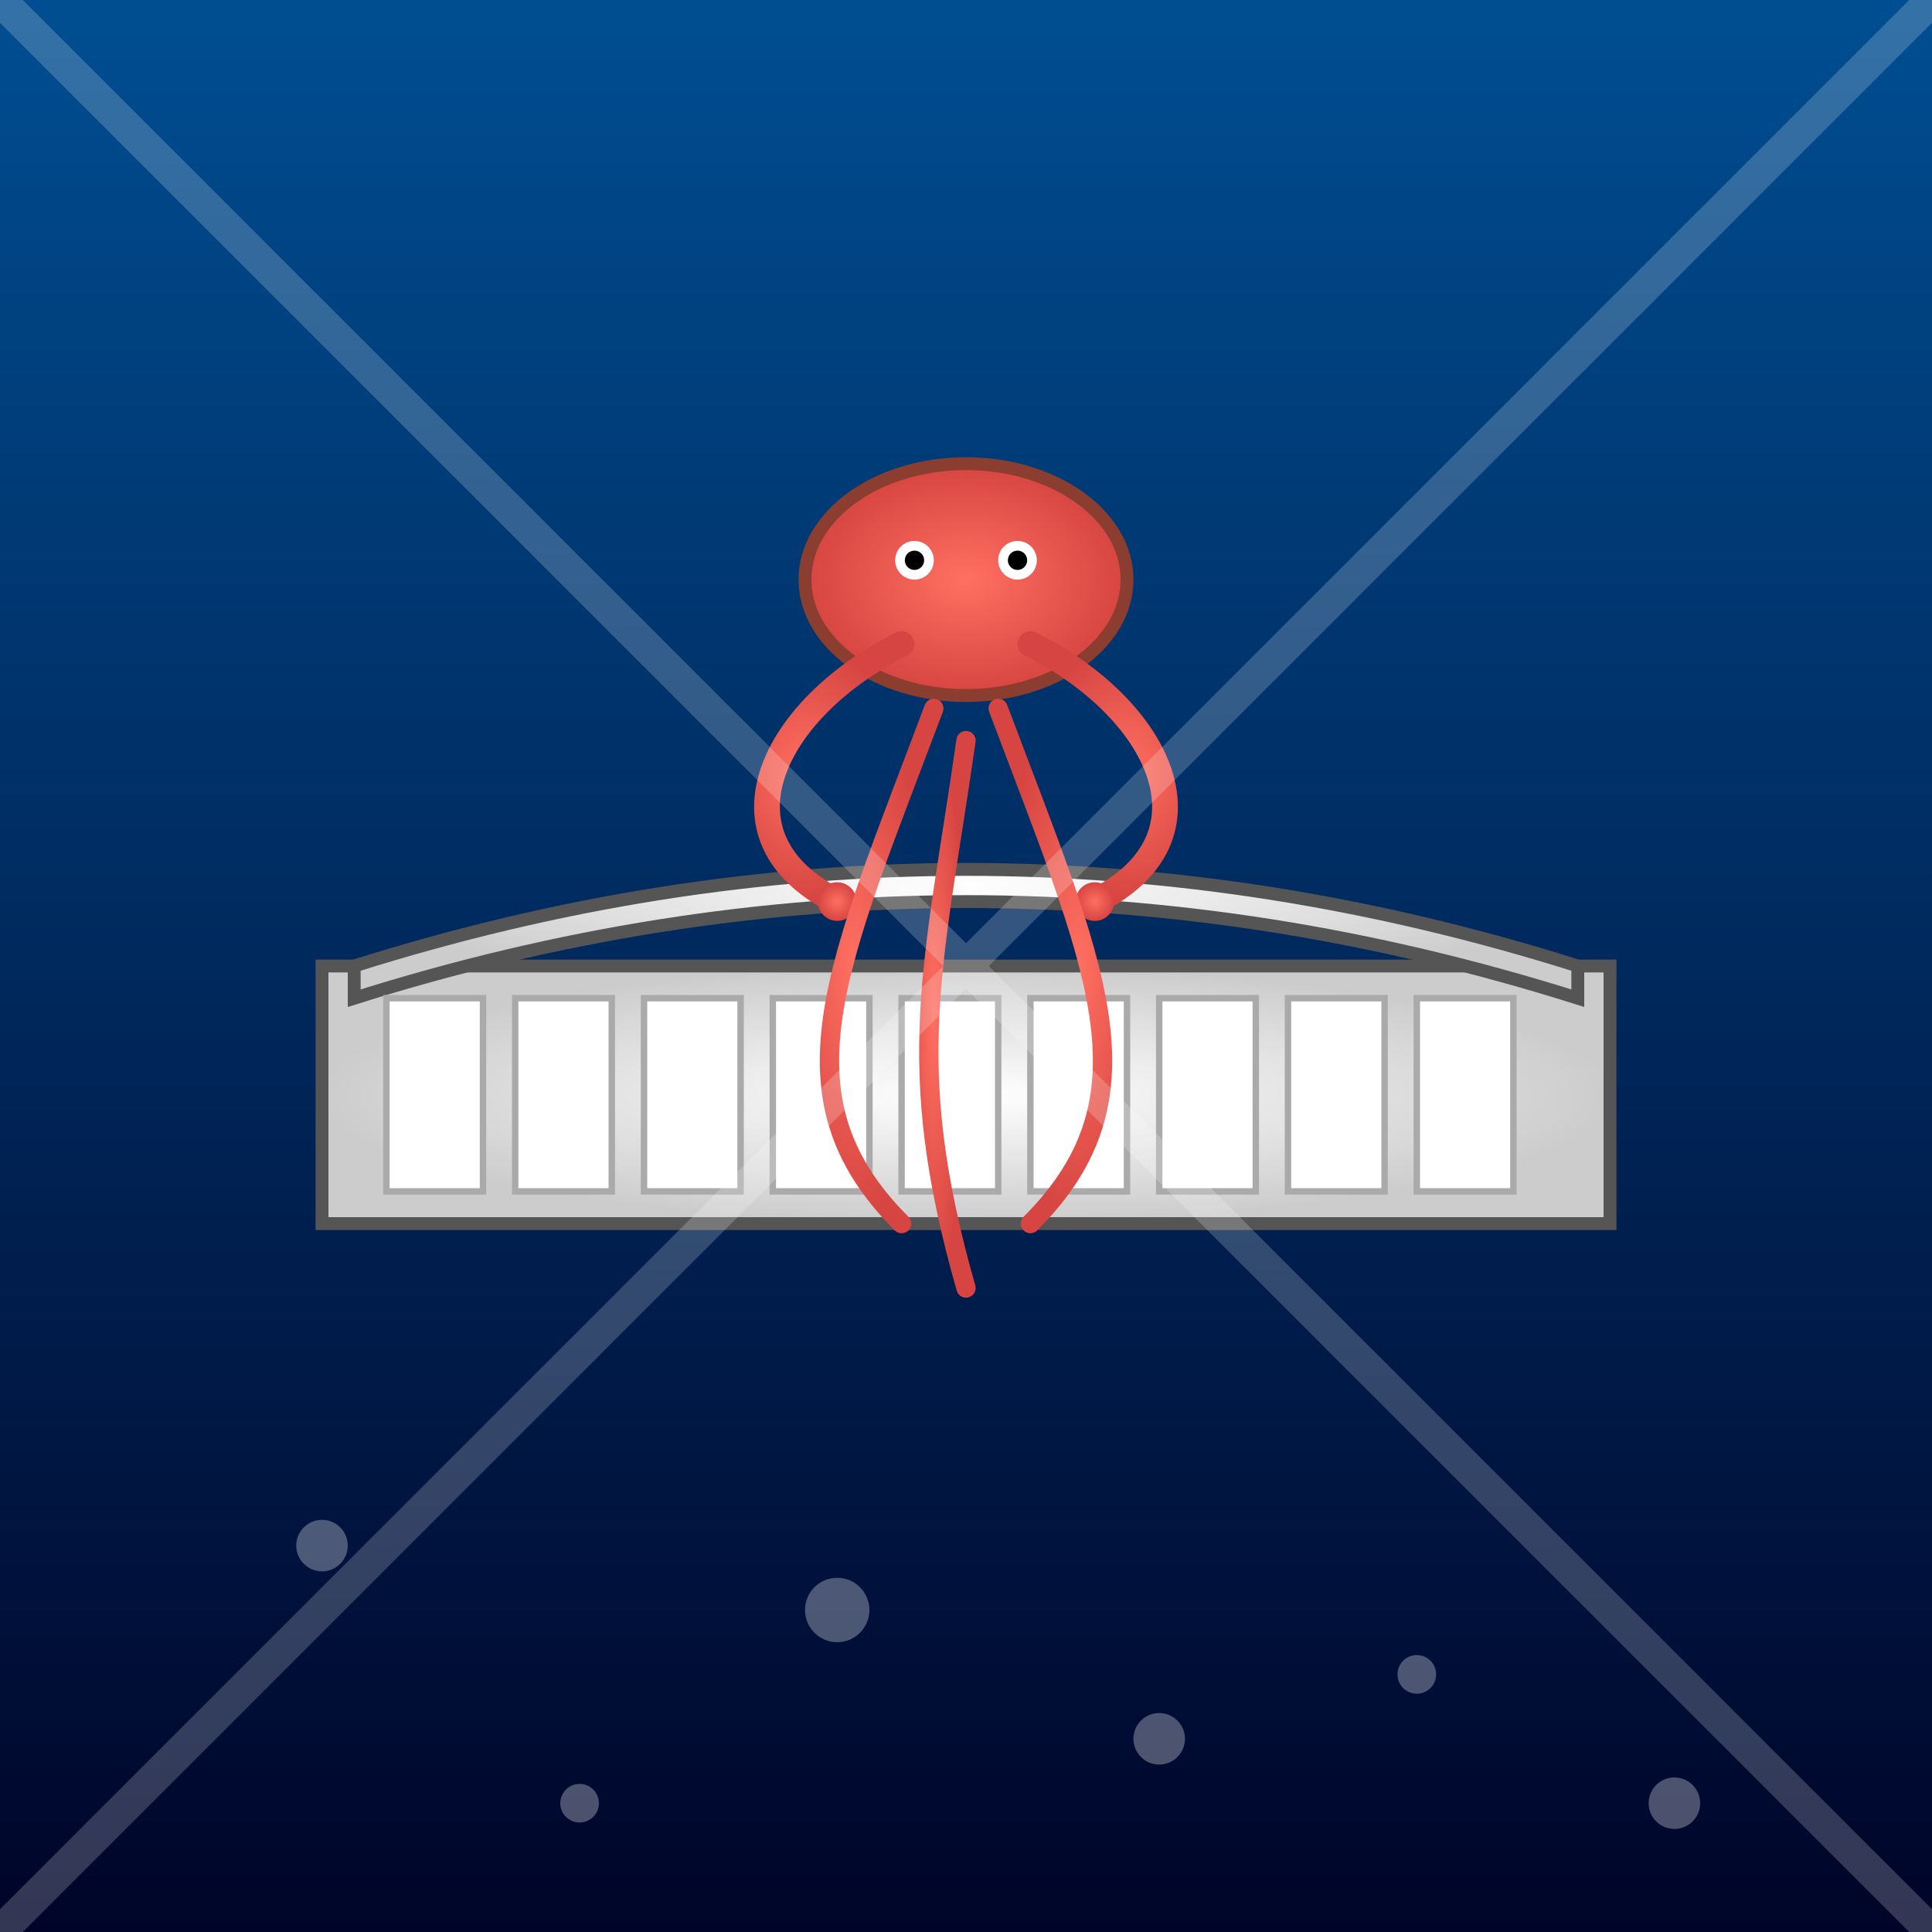 <svg viewBox="0 0 300 300" xmlns="http://www.w3.org/2000/svg">
  <!-- Define gradients -->
  <defs>
    <linearGradient id="oceanGradient" x1="0" y1="0" x2="0" y2="1">
      <stop offset="0%" stop-color="#004e92"/>
      <stop offset="100%" stop-color="#000428"/>
    </linearGradient>
    <radialGradient id="pianoGradient" cx="50%" cy="50%" r="50%">
      <stop offset="0%" stop-color="#fff"/>
      <stop offset="100%" stop-color="#ccc"/>
    </radialGradient>
    <radialGradient id="octoSkin" cx="50%" cy="50%" r="50%">
      <stop offset="0%" stop-color="#ff6f61"/>
      <stop offset="100%" stop-color="#d64541"/>
    </radialGradient>
    <pattern id="inkPattern" patternUnits="userSpaceOnUse" width="10" height="10">
      <rect width="10" height="10" fill="none"/>
      <circle cx="5" cy="5" r="1" fill="#333"/>
    </pattern>
  </defs>
  
  <!-- Background -->
  <rect width="300" height="300" fill="url(#oceanGradient)" />
  
  <!-- Bubbles (water elements) -->
  <g fill="white" opacity="0.3">
    <circle cx="50" cy="240" r="4" />
    <circle cx="90" cy="280" r="3" />
    <circle cx="130" cy="250" r="5" />
    <circle cx="180" cy="270" r="4" />
    <circle cx="220" cy="260" r="3" />
    <circle cx="260" cy="280" r="4" />
  </g>
  
  <!-- Grand Piano -->
  <g id="piano" transform="translate(50,150)">
    <!-- Piano body -->
    <rect x="0" y="0" width="200" height="40" fill="url(#pianoGradient)" stroke="#555" stroke-width="2"/>
    <!-- Piano lid -->
    <path d="M 5 0 Q 100 -30 195 0 L 195 5 Q 100 -25 5 5 Z" fill="url(#pianoGradient)" stroke="#555" stroke-width="2"/>
    <!-- Piano keys -->
    <g>
      <rect x="10" y="5" width="15" height="30" fill="#fff" stroke="#aaa" stroke-width="1"/>
      <rect x="30" y="5" width="15" height="30" fill="#fff" stroke="#aaa" stroke-width="1"/>
      <rect x="50" y="5" width="15" height="30" fill="#fff" stroke="#aaa" stroke-width="1"/>
      <rect x="70" y="5" width="15" height="30" fill="#fff" stroke="#aaa" stroke-width="1"/>
      <rect x="90" y="5" width="15" height="30" fill="#fff" stroke="#aaa" stroke-width="1"/>
      <rect x="110" y="5" width="15" height="30" fill="#fff" stroke="#aaa" stroke-width="1"/>
      <rect x="130" y="5" width="15" height="30" fill="#fff" stroke="#aaa" stroke-width="1"/>
      <rect x="150" y="5" width="15" height="30" fill="#fff" stroke="#aaa" stroke-width="1"/>
      <rect x="170" y="5" width="15" height="30" fill="#fff" stroke="#aaa" stroke-width="1"/>
    </g>
  </g>
  
  <!-- Octopus playing the piano -->
  <g id="octopus">
    <!-- Octopus head/body -->
    <ellipse cx="150" cy="90" rx="25" ry="18" fill="url(#octoSkin)" stroke="#8b3e30" stroke-width="2"/>
    <!-- Eye details -->
    <circle cx="142" cy="87" r="3" fill="#fff"/>
    <circle cx="142" cy="87" r="1.5" fill="#000"/>
    <circle cx="158" cy="87" r="3" fill="#fff"/>
    <circle cx="158" cy="87" r="1.5" fill="#000"/>
    
    <!-- Tentacles -->
    <!-- Left upper tentacle reaching towards keys -->
    <path d="M 140 100 C 120 110, 110 130, 130 140" fill="none" stroke="url(#octoSkin)" stroke-width="4" stroke-linecap="round"/>
    <circle cx="130" cy="140" r="3" fill="url(#octoSkin)"/>
    
    <!-- Right upper tentacle reaching towards keys -->
    <path d="M 160 100 C 180 110, 190 130, 170 140" fill="none" stroke="url(#octoSkin)" stroke-width="4" stroke-linecap="round"/>
    <circle cx="170" cy="140" r="3" fill="url(#octoSkin)"/>
    
    <!-- Lower tentacles curling gracefully -->
    <path d="M 145 110 C 130 150, 120 170, 140 190" fill="none" stroke="url(#octoSkin)" stroke-width="3" stroke-linecap="round"/>
    <path d="M 155 110 C 170 150, 180 170, 160 190" fill="none" stroke="url(#octoSkin)" stroke-width="3" stroke-linecap="round"/>
    <path d="M 150 115 C 145 150, 140 165, 150 200" fill="none" stroke="url(#octoSkin)" stroke-width="3" stroke-linecap="round"/>
    
    <!-- Decorative ink splatters -->
    <circle cx="130" cy="85" r="2" fill="url(#inkPattern)" opacity="0.5"/>
    <circle cx="170" cy="85" r="2" fill="url(#inkPattern)" opacity="0.5"/>
    <circle cx="150" cy="65" r="2.5" fill="url(#inkPattern)" opacity="0.5"/>
  </g>
  
  <!-- Subtle rays of light underwater -->
  <g opacity="0.2">
    <line x1="0" y1="0" x2="300" y2="300" stroke="white" stroke-width="5" stroke-linecap="round"/>
    <line x1="300" y1="0" x2="0" y2="300" stroke="white" stroke-width="5" stroke-linecap="round"/>
  </g>
</svg>